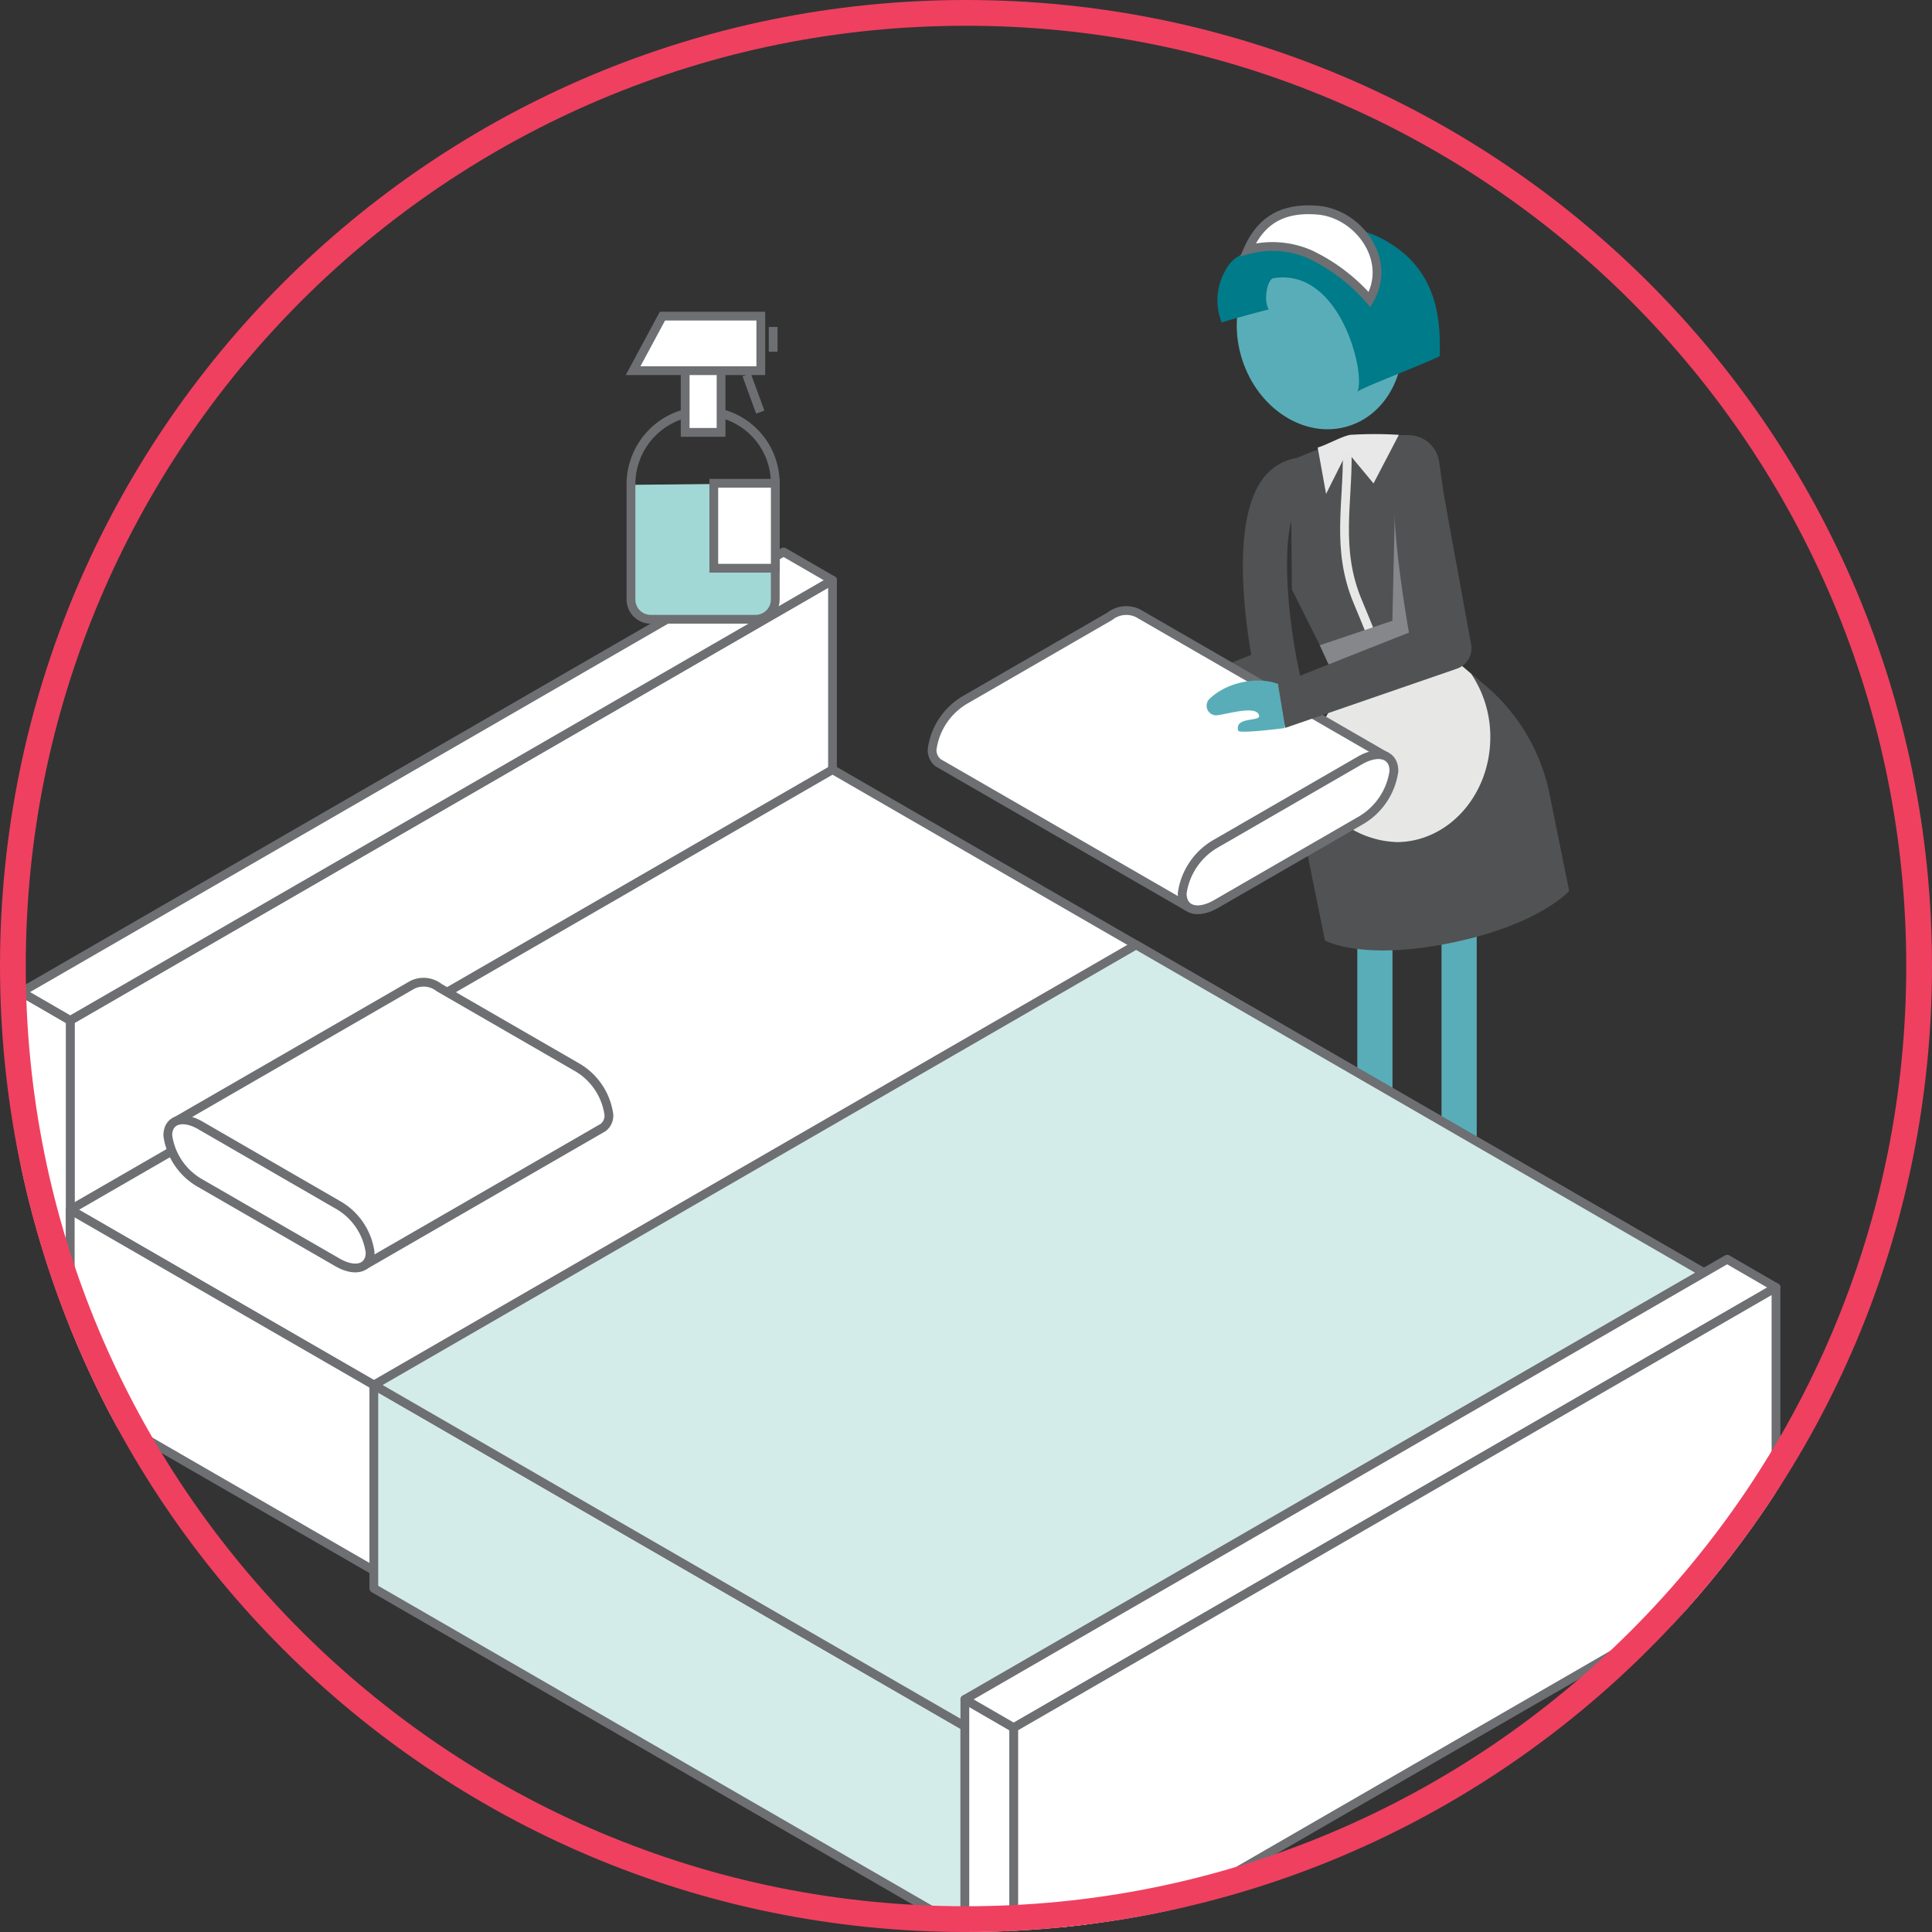 <?xml version="1.0" encoding="UTF-8"?> <svg xmlns="http://www.w3.org/2000/svg" xmlns:xlink="http://www.w3.org/1999/xlink" width="150" height="150" viewBox="0 0 150 150"><rect x="0" y="0" width="150" height="150" fill="#333333" stroke="none"/><defs><clipPath id="a"><path d="M75,0A75,75,0,1,1,0,75,75,75,0,0,1,75,0Z" transform="translate(1493 2259)" fill="none" stroke="#792f77" stroke-width="2"></path></clipPath><clipPath id="b"><rect width="168.098" height="163.155" fill="none"></rect></clipPath><clipPath id="c"><rect width="168.098" height="163.154" fill="none"></rect></clipPath><clipPath id="d"><rect width="10.727" height="15.322" fill="none"></rect></clipPath><clipPath id="e"><rect width="10.722" height="15.322" fill="none"></rect></clipPath><clipPath id="f"><circle cx="75" cy="75" r="75" transform="translate(1493 2259)" fill="#f1e9f1"></circle></clipPath></defs><g transform="translate(-1493 -2259)"><g clip-path="url(#a)"><g transform="translate(1477.727 2259)"><g clip-path="url(#b)"><g transform="translate(0 0.001)"><g clip-path="url(#c)"><path d="M92.284,25.707a2.407,2.407,0,0,0-2.331-2.076,21.065,21.065,0,0,0-3.792.235,21.342,21.342,0,0,0-5.4,1.762l.086,9.98,3.023,6.036.958,2.152.267-.044.114-.02.267-.043,7.9-1.308.269-.047.113-.017.266-.046.212-2.347-.9-6.7Z" transform="translate(34.728 10.157)" fill="#515253"></path><line y2="37.015" transform="translate(122.02 58.049)" fill="none" stroke="#59adb8" stroke-miterlimit="10" stroke-width="2.733"></line><line y2="37.015" transform="translate(128.559 58.049)" fill="none" stroke="#59adb8" stroke-miterlimit="10" stroke-width="2.733"></line><path d="M78.243,22.3c1.253,3.92,4.966,6.235,8.3,5.169s5.014-5.1,3.761-9.022-4.966-6.235-8.3-5.169-5.014,5.1-3.761,9.022" transform="translate(33.466 5.599)" fill="#59adb8"></path><path d="M90.527,13.816c2.972,2.055,3.638,5.061,3.508,8.533-1.15.612-6.208,2.5-6.4,2.783.7-1.264-1.261-9.7-6.522-8.826-.432.071-.8,1.659-.35,2.418,0,0-3.279.851-3.645,1.032a4.615,4.615,0,0,1,.289-4.068,2.624,2.624,0,0,1,2.1-1.451,1.1,1.1,0,0,0,.563-.1c.1-.069,5.365-3.831,10.45-.319" transform="translate(33.015 5.296)" fill="#007b89"></path><path d="M88.525,23.634a29.95,29.95,0,0,0-3.767,0c-.671.11-1.946.839-2.535.981l.651,3.606,1.639-3.276,2.045,2.461Z" transform="translate(35.355 10.126)" fill="#e9e8e9"></path><path d="M84.413,38.041l9.369-1.9,1.843,1.56a14.9,14.9,0,0,1,4.955,8.39l1.527,7.542s-2.335,2.648-9.245,4.045-9.707-.2-9.707-.2h-.011l-1.459-7.193A14.9,14.9,0,0,1,83.279,40.07Z" transform="translate(34.997 15.54)" fill="#515253"></path><path d="M77.136,39.85c-.708-1.646-4.494-1.634-6.411.235a.745.745,0,0,0,.426,1.253c.486.087,3.308-.915,3.443.053.063.456-1.928.047-1.622,1.147.072.256,3.589-.2,3.589-.2Z" transform="translate(30.32 16.617)" fill="#59adb8"></path><path d="M73.265,46.908,72.7,43.532l8.457-3.376c-.568-3.3-1.443-10.4.832-13.571a4.052,4.052,0,0,1,2.841-1.73l.418,3.392a.637.637,0,0,0-.48.332c-1.363,1.9-.818,8.341,0,12.307l.295,1.416Z" transform="translate(31.262 10.686)" fill="#515253"></path><path d="M92.382,64.486v2.886L82.15,68.4a.314.314,0,0,1-.194-.581l5.88-3.084V64.68Z" transform="translate(35.175 27.727)" fill="#1a1718"></path><path d="M96.924,64.569v2.764L86.692,68.366a.314.314,0,0,1-.194-.581L92.379,64.7v.063Z" transform="translate(37.128 27.763)" fill="#1a1718"></path><path d="M87.875,18.367a14.167,14.167,0,0,0-4.585-3.5,7.276,7.276,0,0,0-4.855-.373c.938-2.108,2.5-3.328,5.455-3.07,3.11.273,5.784,3.858,3.984,6.943" transform="translate(33.727 4.896)" fill="#fff"></path><path d="M87.875,18.367a14.167,14.167,0,0,0-4.585-3.5,7.276,7.276,0,0,0-4.855-.373c.938-2.108,2.5-3.328,5.455-3.07C87,11.7,89.676,15.282,87.875,18.367Z" transform="translate(33.727 4.896)" fill="none" stroke="#6d6f72" stroke-miterlimit="10" stroke-width="0.682"></path><path d="M88.59,49.841c4.027,0,7.292-3.649,7.292-8.151a8.737,8.737,0,0,0-1.49-4.922l-.736-.626-9.372,1.9-1.135,2.029A14.889,14.889,0,0,0,81.625,44.1a7.443,7.443,0,0,0,6.965,5.737" transform="translate(35.098 15.539)" fill="#e7e7e6"></path><path d="M83.885,24.526c.083,3.932-.9,7.536.819,11.632s2.621,6.718,2.621,6.718" transform="translate(35.982 10.545)" fill="none" stroke="#e7e7e6" stroke-miterlimit="10" stroke-width="0.682"></path><g transform="translate(117.738 39.063)" style="mix-blend-mode:multiply;isolation:isolate"><g clip-path="url(#d)"><g transform="translate(0.004 -0.001)"><g clip-path="url(#e)"><path d="M93.06,34.059l-.981-6.741-3.922.857-.183,8.274-5.638,1.9,1.962,4.29L91.282,40Z" transform="translate(-82.338 -27.316)" fill="#85878b"></path></g></g></g></g><path d="M64.235,65.691l-11.01-6.358V40.251l11.01,6.358Z" transform="translate(22.887 17.306)" fill="#d5ccbf"></path><path d="M64.235,65.691l-11.01-6.358V40.251l11.01,6.358Z" transform="translate(22.887 17.306)" fill="none" stroke="#303c20" stroke-linecap="round" stroke-linejoin="round" stroke-width="0.682"></path><path d="M57.021,65.948l-3.8-2.2V29.967l3.8,2.2Z" transform="translate(22.886 12.884)" fill="#e3cbad"></path><path d="M57.021,65.948l-3.8-2.2V29.967l3.8,2.2Z" transform="translate(22.886 12.884)" fill="none" stroke="#3e150a" stroke-linecap="round" stroke-linejoin="round" stroke-width="0.682"></path><path d="M14.494,99.463,73.677,65.29V31.5L14.494,65.673Z" transform="translate(6.232 13.545)" fill="#fff"></path><path d="M14.494,99.463,73.677,65.29V31.5L14.494,65.673Z" transform="translate(6.232 13.545)" fill="none" stroke="#6d6f72" stroke-linecap="round" stroke-linejoin="round" stroke-width="0.682"></path><path d="M15.635,89.848l-3.8-2.2V53.864l3.8,2.2Z" transform="translate(5.091 23.16)" fill="#fff"></path><path d="M15.635,89.848l-3.8-2.2V53.864l3.8,2.2Z" transform="translate(5.091 23.16)" fill="none" stroke="#6d6f72" stroke-linecap="round" stroke-linejoin="round" stroke-width="0.682"></path><path d="M83.956,116.063l59.183-34.171L73.68,41.786,14.494,75.959Z" transform="translate(6.232 17.966)" fill="#fff"></path><path d="M83.956,116.063l59.183-34.171L73.68,41.786,14.494,75.959Z" transform="translate(6.232 17.966)" fill="none" stroke="#6d6f72" stroke-linecap="round" stroke-linejoin="round" stroke-width="0.682"></path><path d="M14.494,65.684v14.4l69.462,40.1v-14.4Z" transform="translate(6.232 28.242)" fill="#fff"></path><path d="M14.494,65.684v14.4l69.462,40.1v-14.4Z" transform="translate(6.232 28.242)" fill="none" stroke="#6d6f72" stroke-linecap="round" stroke-linejoin="round" stroke-width="0.682"></path><path d="M76.868,101.7v15.783l-45.891-26.5V75.2Z" transform="translate(13.32 32.333)" fill="#d4ece9"></path><path d="M76.868,101.7v15.783l-45.891-26.5V75.2Z" transform="translate(13.32 32.333)" fill="none" stroke="#6d6f72" stroke-linecap="round" stroke-linejoin="round" stroke-width="0.682"></path><path d="M71.021,29.967,11.837,64.138l3.8,2.2L74.817,32.162Z" transform="translate(5.09 12.884)" fill="#fff"></path><path d="M71.021,29.967,11.837,64.138l3.8,2.2L74.817,32.162Z" transform="translate(5.09 12.884)" fill="none" stroke="#6d6f72" stroke-linecap="round" stroke-linejoin="round" stroke-width="0.682"></path><path d="M76.868,111.972,136.051,77.8,90.16,51.3,30.977,85.474Z" transform="translate(13.32 22.058)" fill="#d4ece9"></path><path d="M76.868,111.972,136.051,77.8,90.16,51.3,30.977,85.474Z" transform="translate(13.32 22.058)" fill="none" stroke="#6d6f72" stroke-linecap="round" stroke-linejoin="round" stroke-width="0.682"></path><path d="M38.576,53.54a1.967,1.967,0,0,1,2.1.212L51.323,59.9a5.059,5.059,0,0,1,2.525,3.7,1.16,1.16,0,0,1-.449,1.014v0l-18.538,10.7L20.226,64.132Z" transform="translate(8.697 22.927)" fill="#fff"></path><path d="M38.576,53.54a1.967,1.967,0,0,1,2.1.212L51.323,59.9a5.059,5.059,0,0,1,2.525,3.7,1.16,1.16,0,0,1-.449,1.014v0l-18.538,10.7L20.226,64.132Z" transform="translate(8.697 22.927)" fill="none" stroke="#6d6f72" stroke-linecap="round" stroke-linejoin="round" stroke-width="0.682"></path><path d="M19.791,62.019a5.054,5.054,0,0,0,2.53,3.705l10.651,6.148c1.393.8,2.527.449,2.527-.784a5.042,5.042,0,0,0-2.527-3.7L22.321,61.231c-1.391-.8-2.53-.448-2.53.788" transform="translate(8.51 26.143)" fill="#fff"></path><path d="M19.791,62.019a5.054,5.054,0,0,0,2.53,3.705l10.651,6.148c1.393.8,2.527.449,2.527-.784a5.042,5.042,0,0,0-2.527-3.7L22.321,61.231C20.929,60.431,19.791,60.783,19.791,62.019Z" transform="translate(8.51 26.143)" fill="none" stroke="#6d6f72" stroke-linecap="round" stroke-linejoin="round" stroke-width="0.682"></path><path d="M66.865,115.631l-3.8-2.2V92.267l3.8,2.2Z" transform="translate(27.119 39.673)" fill="#fff"></path><path d="M66.865,115.631l-3.8-2.2V92.267l3.8,2.2Z" transform="translate(27.119 39.673)" fill="none" stroke="#6d6f72" stroke-linecap="round" stroke-linejoin="round" stroke-width="0.682"></path><path d="M122.25,68.37,63.067,102.541l3.8,2.2,59.182-34.173Z" transform="translate(27.118 29.397)" fill="#fff"></path><path d="M122.25,68.37,63.067,102.541l3.8,2.2,59.182-34.173Z" transform="translate(27.118 29.397)" fill="none" stroke="#6d6f72" stroke-linecap="round" stroke-linejoin="round" stroke-width="0.682"></path><path d="M68.378,118.77l51.588-29.79V73.735L68.381,103.52Z" transform="translate(29.402 31.704)" fill="#fff"></path><path d="M68.378,118.77l51.588-29.79V73.735L68.381,103.52Z" transform="translate(29.402 31.704)" fill="none" stroke="#6d6f72" stroke-linecap="round" stroke-linejoin="round" stroke-width="0.682"></path><path d="M69.52,123.054l-3.8,2.2V104.078L124.9,69.9V91.073l-3.8,2.2Z" transform="translate(28.261 30.057)" fill="#fff"></path><path d="M69.52,123.054l-3.8,2.2V104.078L124.9,69.9V91.073l-3.8,2.2Z" transform="translate(28.261 30.057)" fill="none" stroke="#6d6f72" stroke-linecap="round" stroke-linejoin="round" stroke-width="0.682"></path><path d="M44.939,26.359v8.906A1.537,1.537,0,0,0,46.478,36.8h8.128a1.537,1.537,0,0,0,1.539-1.536V26.243" transform="translate(19.323 11.283)" fill="#a1d8d5"></path><path d="M50.383,22.327a5.677,5.677,0,0,0-5.444,5.717v8.9a1.536,1.536,0,0,0,1.536,1.537h8.131a1.536,1.536,0,0,0,1.536-1.537V27.927A5.6,5.6,0,0,0,50.383,22.327Z" transform="translate(19.323 9.598)" fill="none" stroke="#6d6f72" stroke-miterlimit="10" stroke-width="0.682"></path><rect width="2.788" height="6.047" transform="translate(68.469 27.522)" fill="#fff"></rect><rect width="2.788" height="6.047" transform="translate(68.469 27.522)" fill="none" stroke="#6d6f72" stroke-miterlimit="10" stroke-width="0.682"></rect><path d="M54.97,21.4H45.053l2.279-4.236H54.97V21.4Z" transform="translate(19.372 7.379)" fill="#fff"></path><path d="M54.97,21.4H45.053l2.279-4.236H54.97V21.4Z" transform="translate(19.372 7.379)" fill="none" stroke="#6d6f72" stroke-miterlimit="10" stroke-width="0.682"></path><line x2="1.057" y2="2.896" transform="translate(73.241 29.098)" fill="none" stroke="#6d6f72" stroke-miterlimit="10" stroke-width="0.682"></line><line y2="1.925" transform="translate(75.3 25.382)" fill="none" stroke="#6d6f72" stroke-miterlimit="10" stroke-width="0.682"></line><rect width="4.775" height="6.597" transform="translate(70.692 37.519)" fill="#fff"></rect><rect width="4.775" height="6.597" transform="translate(70.692 37.519)" fill="none" stroke="#6d6f72" stroke-miterlimit="10" stroke-width="0.682"></rect><path d="M77.286,33.369a2.063,2.063,0,0,0-2.2.227l-11.15,6.438A5.286,5.286,0,0,0,61.29,43.91a1.239,1.239,0,0,0,.472,1.064l19.409,11.2L96.495,44.458Z" transform="translate(26.354 14.25)" fill="#fff"></path><path d="M77.286,33.369a2.063,2.063,0,0,0-2.2.227l-11.15,6.438A5.286,5.286,0,0,0,61.29,43.91a1.239,1.239,0,0,0,.472,1.064l19.409,11.2L96.495,44.458Z" transform="translate(26.354 14.25)" fill="none" stroke="#6d6f72" stroke-linecap="round" stroke-linejoin="round" stroke-width="0.682"></path><path d="M91.305,42.248a5.278,5.278,0,0,1-2.645,3.874L77.509,52.563c-1.457.844-2.643.476-2.643-.822a5.294,5.294,0,0,1,2.643-3.877L88.66,41.425c1.457-.839,2.645-.476,2.645.824" transform="translate(32.192 17.617)" fill="#fff"></path><path d="M91.305,42.248a5.278,5.278,0,0,1-2.645,3.874L77.509,52.563c-1.457.844-2.643.476-2.643-.822a5.294,5.294,0,0,1,2.643-3.877L88.66,41.425C90.117,40.585,91.305,40.949,91.305,42.248Z" transform="translate(32.192 17.617)" fill="none" stroke="#6d6f72" stroke-linecap="round" stroke-linejoin="round" stroke-width="0.682"></path><path d="M82.812,38.154c-.708-1.646-4.5-1.634-6.411.235a.745.745,0,0,0,.426,1.253c.486.087,3.308-.915,3.443.053.063.456-1.928.047-1.622,1.147.071.256,3.589-.2,3.589-.2Z" transform="translate(32.761 15.887)" fill="#59adb8"></path><path d="M80.631,45.85l-.561-3.376,10.164-4.023c-.566-3.295-1.654-10.356-.875-12.924.353-1.168.648-.541,1.793-.681l1.717,2.514,2.191,12a1.681,1.681,0,0,1-1.108,1.895Z" transform="translate(34.429 10.663)" fill="#515253"></path></g></g></g></g></g><g transform="translate(1493 2259)" fill="none"><path d="M75,0A75,75,0,1,1,0,75,75,75,0,0,1,75,0Z" stroke="none"></path><path d="M 75 2 C 65.144 2 55.584 3.93 46.586 7.736 C 42.261 9.565 38.089 11.83 34.186 14.466 C 30.321 17.078 26.685 20.077 23.381 23.381 C 20.077 26.685 17.078 30.321 14.466 34.186 C 11.83 38.089 9.565 42.261 7.736 46.586 C 3.93 55.584 2 65.144 2 75 C 2 84.856 3.93 94.416 7.736 103.414 C 9.565 107.739 11.83 111.911 14.466 115.814 C 17.078 119.68 20.077 123.315 23.381 126.619 C 26.685 129.923 30.321 132.922 34.186 135.534 C 38.089 138.17 42.261 140.435 46.586 142.264 C 55.584 146.07 65.144 148 75 148 C 84.856 148 94.416 146.07 103.414 142.264 C 107.739 140.435 111.911 138.17 115.814 135.534 C 119.68 132.922 123.315 129.923 126.619 126.619 C 129.923 123.315 132.922 119.68 135.534 115.814 C 138.17 111.911 140.435 107.739 142.264 103.414 C 146.07 94.416 148 84.856 148 75 C 148 65.144 146.07 55.584 142.264 46.586 C 140.435 42.261 138.17 38.089 135.534 34.186 C 132.922 30.321 129.923 26.685 126.619 23.381 C 123.315 20.077 119.68 17.078 115.814 14.466 C 111.911 11.83 107.739 9.565 103.414 7.736 C 94.416 3.93 84.856 2 75 2 M 75 0 C 116.421 0 150 33.579 150 75 C 150 116.421 116.421 150 75 150 C 33.579 150 0 116.421 0 75 C 0 33.579 33.579 0 75 0 Z" stroke="none" fill="#ef4060"></path></g></g></svg> 
